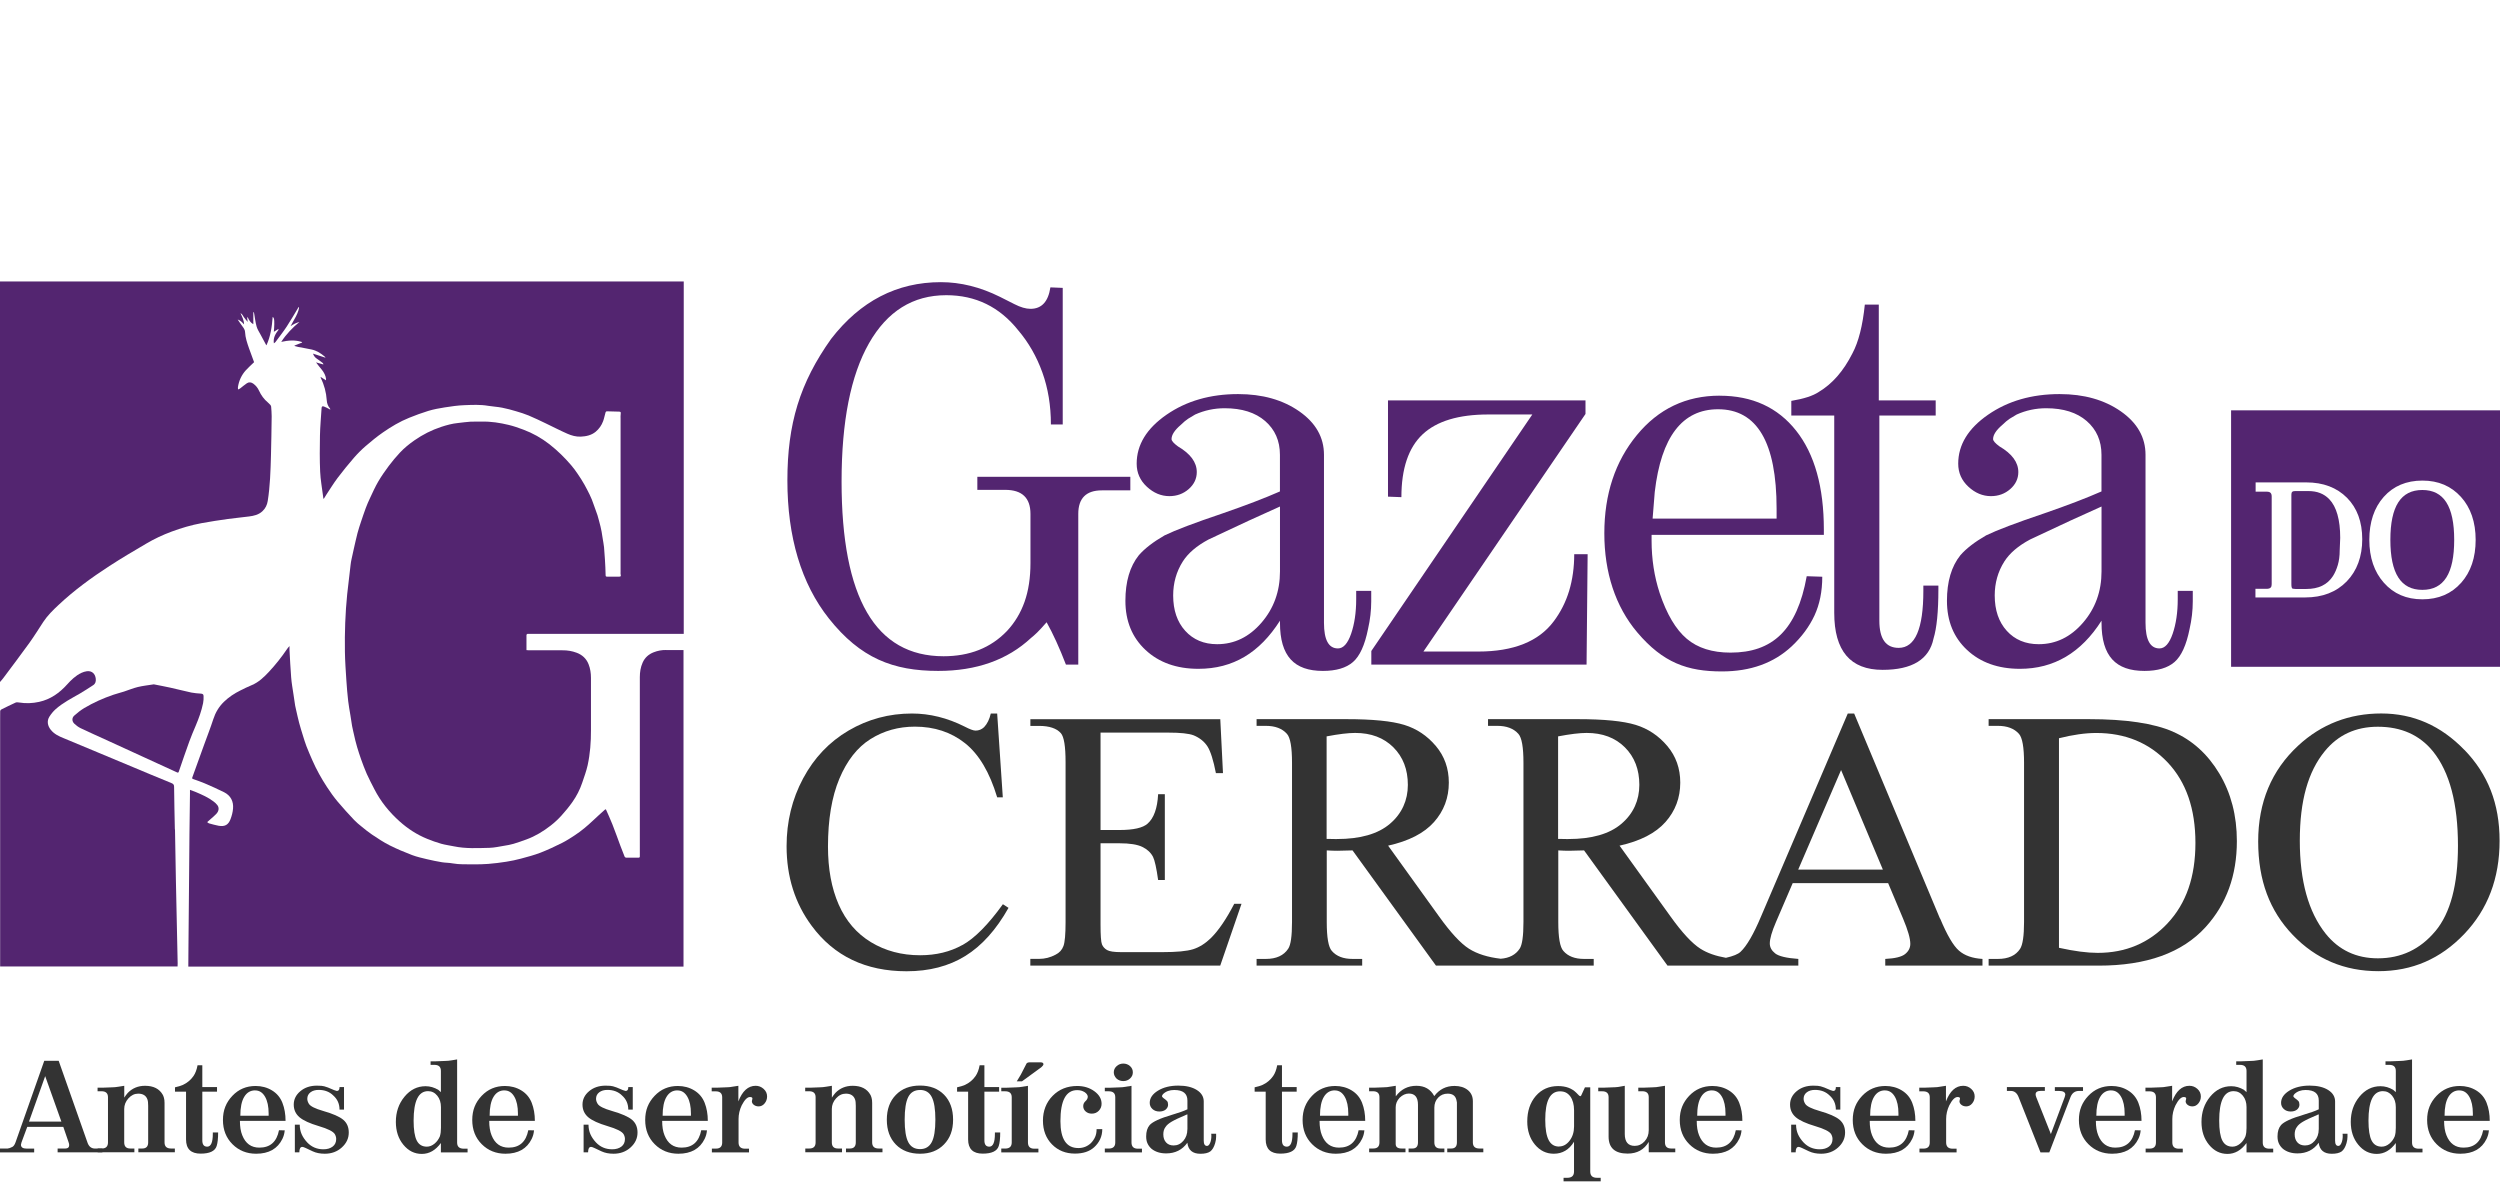 <svg width="600" height="284" viewBox="0 0 600 284" fill="none" xmlns="http://www.w3.org/2000/svg">
<path d="M0 67.552C0 71.043 0 74.534 0 78.037C0 105.056 0 132.075 0 159.094C0 160.601 0 162.095 0 163.681C0.285 163.339 0.559 163.065 0.787 162.746C2.886 159.927 5.019 157.12 7.072 154.268C8.247 152.636 9.297 150.913 10.403 149.236C11.418 147.707 12.719 146.429 14.053 145.186C17.806 141.66 21.958 138.636 26.27 135.841C29.144 133.969 32.11 132.224 35.065 130.489C37.015 129.337 39.068 128.367 41.201 127.58C43.528 126.713 45.912 126.017 48.365 125.56C50.464 125.172 52.574 124.853 54.684 124.556C56.372 124.317 58.084 124.18 59.772 123.951C60.924 123.803 62.053 123.552 62.966 122.708C63.696 122.035 64.106 121.19 64.254 120.243C64.825 116.66 64.927 113.043 65.03 109.438C65.121 106.266 65.156 103.082 65.201 99.91C65.201 99.135 65.133 98.359 65.076 97.583C65.064 97.434 64.962 97.275 64.871 97.161C64.699 96.967 64.517 96.784 64.312 96.613C63.365 95.826 62.669 94.867 62.156 93.749C61.848 93.076 61.403 92.528 60.798 92.083C60.296 91.718 59.772 91.65 59.27 91.969C58.699 92.334 58.197 92.802 57.65 93.213C57.502 93.327 57.308 93.395 57.137 93.475C57.125 93.293 57.08 93.099 57.102 92.927C57.331 91.376 57.969 89.995 59.03 88.831C59.623 88.181 60.296 87.588 60.981 86.926C60.593 85.865 60.171 84.746 59.772 83.617C59.327 82.339 58.882 81.061 58.813 79.692C58.779 78.95 58.243 78.471 57.878 77.9C57.616 77.49 57.296 77.113 57.045 76.68C57.696 76.885 58.129 77.364 58.574 77.866C58.562 76.874 58.129 76.041 57.718 75.173C58.175 75.356 58.3 75.847 58.574 76.177C58.87 76.531 59.099 76.919 59.452 77.261C59.407 76.919 59.361 76.566 59.315 76.223C59.361 76.2 59.407 76.166 59.452 76.143C59.76 76.839 60.137 77.467 60.798 77.809V74.911C60.798 74.911 60.867 74.888 60.889 74.888C60.924 75.014 60.981 75.128 61.004 75.265C61.186 76.303 61.3 77.353 61.585 78.368C61.779 79.064 62.213 79.692 62.555 80.342C62.954 81.107 63.376 81.86 63.776 82.613C63.821 82.693 63.844 82.784 63.947 82.875C64.939 80.719 65.27 78.403 65.441 76.052C65.772 76.28 65.84 76.531 65.829 77.809C65.829 78.414 65.76 79.019 65.726 79.635C66.057 79.429 66.399 79.213 66.741 78.996C66.787 79.03 66.832 79.064 66.889 79.099C66.148 80.046 65.521 81.038 65.726 82.396C65.886 82.27 66.034 82.202 66.114 82.088C67.026 80.856 67.973 79.646 68.817 78.368C69.81 76.862 70.699 75.287 71.635 73.747C71.658 73.713 71.692 73.701 71.726 73.667C71.863 73.895 71.555 74.934 71.007 75.984C70.62 76.725 70.186 77.455 69.73 78.288C70.426 77.809 71.11 77.467 71.863 77.273C70.198 78.653 68.715 80.171 67.494 82.054C69.216 81.666 70.871 81.552 72.49 82.088C72.49 82.134 72.49 82.168 72.49 82.213C71.886 82.453 71.293 82.693 70.688 82.932C70.688 82.966 70.688 83.001 70.688 83.035C70.973 83.115 71.258 83.206 71.555 83.263C72.627 83.469 73.711 83.651 74.772 83.879C76.015 84.142 77.042 84.803 77.977 85.625C78.011 85.659 78.034 85.705 78.125 85.853C77.064 85.511 76.118 85.203 75.114 84.872C75.319 85.397 75.593 85.808 76.072 86.104C76.551 86.412 76.996 86.778 77.452 87.12C77.543 87.188 77.589 87.302 77.612 87.474C77.053 87.314 76.494 87.154 75.844 86.971C76.745 88.295 78.045 89.276 78.251 90.931C78.251 91.011 78.251 91.091 78.228 91.273C77.783 90.988 77.384 90.737 76.962 90.463C76.962 90.566 76.939 90.623 76.962 90.657C77.817 92.368 78.296 94.171 78.422 96.088C78.467 96.796 78.696 97.457 79.175 98.005C79.232 98.073 79.266 98.153 79.254 98.313C79.163 98.256 79.072 98.199 78.981 98.153C78.57 97.948 78.171 97.708 77.737 97.56C77.35 97.423 77.201 97.56 77.178 97.959C77.042 100.15 76.836 102.329 76.791 104.52C76.734 107.407 76.711 110.305 76.836 113.192C76.916 115.154 77.293 117.105 77.532 119.057C77.555 119.25 77.566 119.433 77.6 119.627C77.6 119.65 77.646 119.661 77.715 119.707C77.931 119.365 78.125 119.022 78.342 118.691C79.22 117.368 80.053 115.999 81.011 114.721C82.254 113.078 83.555 111.469 84.901 109.917C85.791 108.89 86.749 107.932 87.775 107.042C89.11 105.889 90.479 104.771 91.927 103.767C93.901 102.398 95.966 101.166 98.213 100.264C99.718 99.659 101.235 99.089 102.775 98.621C104.064 98.233 105.387 97.982 106.722 97.777C108.296 97.526 109.893 97.297 111.479 97.24C113.372 97.172 115.277 97.069 117.182 97.4C118.289 97.583 119.406 97.628 120.502 97.845C121.642 98.062 122.783 98.382 123.901 98.712C124.905 99.009 125.908 99.317 126.867 99.716C128.258 100.298 129.627 100.96 130.984 101.611C132.707 102.432 134.406 103.322 136.152 104.087C137.155 104.532 138.239 104.84 139.368 104.794C140.657 104.737 141.924 104.474 142.962 103.619C143.783 102.934 144.387 102.067 144.752 101.074C145.003 100.39 145.129 99.659 145.334 98.963C145.368 98.861 145.505 98.712 145.596 98.712C146.577 98.724 147.57 98.769 148.551 98.792C148.893 98.792 149.041 98.872 148.973 99.272C148.904 99.682 148.939 100.116 148.939 100.538C148.939 112.792 148.939 125.035 148.939 137.29C148.939 137.495 148.904 137.712 148.962 137.906C149.098 138.362 148.87 138.408 148.505 138.397C147.57 138.385 146.646 138.397 145.711 138.397C145.414 138.397 145.346 138.317 145.346 137.997C145.334 136.765 145.254 135.533 145.186 134.312C145.129 133.319 145.06 132.315 144.969 131.334C144.901 130.638 144.752 129.953 144.65 129.269C144.558 128.721 144.49 128.162 144.387 127.614C144.308 127.203 144.228 126.781 144.125 126.37C143.885 125.469 143.669 124.556 143.395 123.655C143.133 122.81 142.768 121.989 142.494 121.133C141.958 119.444 141.125 117.893 140.281 116.341C139.79 115.44 139.22 114.584 138.65 113.739C138.148 113.009 137.635 112.279 137.053 111.617C136.277 110.727 135.479 109.849 134.623 109.027C133.745 108.183 132.821 107.361 131.851 106.608C129.946 105.125 127.848 103.95 125.589 103.105C124.437 102.672 123.262 102.261 122.064 101.976C119.965 101.474 117.844 101.131 115.665 101.188C114.764 101.211 113.851 101.154 112.95 101.2C111.946 101.257 110.943 101.417 109.939 101.519C108.547 101.656 107.213 102.021 105.889 102.455C103.597 103.208 101.464 104.292 99.479 105.673C98.201 106.563 97.004 107.532 95.954 108.662C95.019 109.666 94.129 110.727 93.308 111.823C92.406 113.032 91.54 114.276 90.775 115.576C90.022 116.866 89.418 118.235 88.779 119.593C88.414 120.357 88.083 121.133 87.787 121.92C87.388 122.982 87.034 124.066 86.669 125.138C86.361 126.074 86.041 127.021 85.791 127.979C85.46 129.257 85.186 130.546 84.889 131.836C84.707 132.634 84.536 133.422 84.365 134.22C84.273 134.643 84.194 135.076 84.148 135.51C83.863 137.872 83.578 140.222 83.327 142.595C82.859 147.194 82.711 151.803 82.779 156.424C82.813 158.741 82.984 161.046 83.133 163.362C83.236 165.005 83.384 166.636 83.566 168.268C83.692 169.386 83.909 170.504 84.091 171.623C84.228 172.501 84.353 173.38 84.502 174.247C84.57 174.681 84.684 175.103 84.775 175.525C84.935 176.255 85.095 176.974 85.277 177.704C85.414 178.252 85.551 178.8 85.722 179.347C86.019 180.294 86.304 181.253 86.646 182.188C87.08 183.375 87.502 184.562 88.015 185.714C88.585 186.981 89.236 188.213 89.874 189.457C91.391 192.412 93.456 194.945 95.92 197.147C97.87 198.893 100.061 200.319 102.502 201.312C103.608 201.768 104.737 202.167 105.889 202.498C106.893 202.784 107.943 202.909 108.969 203.126C111.787 203.708 114.638 203.548 117.479 203.48C118.665 203.445 119.851 203.171 121.038 202.977C121.779 202.852 122.521 202.738 123.228 202.521C124.277 202.213 125.315 201.837 126.353 201.46C128.475 200.684 130.391 199.52 132.159 198.14C133.072 197.432 133.939 196.633 134.714 195.778C135.673 194.728 136.585 193.61 137.406 192.446C138.387 191.043 139.174 189.514 139.722 187.882C140.19 186.49 140.714 185.098 141.034 183.66C141.638 180.888 141.844 178.069 141.832 175.228C141.821 171.052 141.832 166.865 141.832 162.689C141.832 161.559 141.673 160.452 141.251 159.402C140.726 158.068 139.733 157.155 138.387 156.653C137.292 156.242 136.163 156.059 134.988 156.071C132.308 156.094 129.616 156.071 126.935 156.071C126.752 156.071 126.559 156.048 126.353 156.025C126.353 154.781 126.353 153.572 126.353 152.374C126.353 152.294 126.49 152.169 126.581 152.134C126.718 152.1 126.878 152.134 127.026 152.134C139.323 152.134 151.631 152.134 163.927 152.134C163.984 152.134 164.041 152.134 164.098 152.134V67.552H0Z" fill="#532570"/>
<path d="M159.868 156.003C158.83 155.98 157.837 156.174 156.879 156.55C155.681 157.018 154.769 157.817 154.233 159.026C153.731 160.145 153.56 161.331 153.56 162.529C153.56 176.86 153.56 191.191 153.56 205.522C153.56 205.762 153.457 205.842 153.252 205.842C152.248 205.842 151.256 205.842 150.252 205.842C150.138 205.842 149.955 205.705 149.91 205.602C149.556 204.735 149.225 203.868 148.894 202.989C148.256 201.278 147.651 199.555 146.978 197.855C146.499 196.634 145.94 195.436 145.404 194.215C145.267 194.284 145.199 194.306 145.153 194.341C144.206 195.196 143.259 196.041 142.335 196.919C140.955 198.22 139.507 199.452 137.91 200.491C136.929 201.13 135.936 201.78 134.887 202.305C133.199 203.149 131.476 203.959 129.719 204.644C128.202 205.226 126.605 205.648 125.031 206.07C123.879 206.378 122.704 206.629 121.529 206.812C120.092 207.04 118.632 207.223 117.183 207.337C115.974 207.439 114.754 207.451 113.533 207.439C111.891 207.417 110.248 207.508 108.617 207.211C107.773 207.051 106.906 207.074 106.062 206.937C104.853 206.732 103.655 206.492 102.469 206.207C101.271 205.922 100.05 205.648 98.898 205.214C97.073 204.518 95.248 203.754 93.503 202.875C92.031 202.134 90.651 201.209 89.282 200.297C88.404 199.715 87.606 199.042 86.784 198.38C86.157 197.878 85.529 197.364 84.982 196.782C83.636 195.345 82.29 193.896 81.024 192.378C80.1 191.271 79.256 190.085 78.469 188.875C77.134 186.833 75.948 184.71 74.967 182.474C74.476 181.356 73.997 180.238 73.552 179.108C73.233 178.275 72.971 177.419 72.708 176.564C72.389 175.537 72.07 174.521 71.796 173.483C71.522 172.456 71.305 171.418 71.066 170.391C70.986 170.049 70.895 169.706 70.838 169.353C70.689 168.44 70.564 167.527 70.427 166.603C70.233 165.268 69.982 163.933 69.879 162.586C69.697 160.373 69.606 158.159 69.48 155.946C69.469 155.649 69.48 155.352 69.48 155.056C69.195 155.33 69.001 155.615 68.807 155.889C67.529 157.771 66.115 159.551 64.564 161.217C63.355 162.507 62.089 163.739 60.412 164.435C59.465 164.823 58.552 165.279 57.64 165.736C56.214 166.443 54.891 167.322 53.739 168.44C52.53 169.615 51.708 171.007 51.184 172.627C50.522 174.681 49.724 176.689 48.993 178.72C48.047 181.333 47.111 183.935 46.165 186.548C46.073 186.787 46.096 186.878 46.347 186.97C47.271 187.301 48.206 187.609 49.108 187.997C50.682 188.681 52.267 189.366 53.796 190.142C55.37 190.94 56.077 192.332 55.929 194.067C55.86 194.922 55.632 195.801 55.324 196.6C54.8 197.98 53.955 198.437 52.484 198.186C51.697 198.049 50.921 197.809 50.146 197.604C50.02 197.57 49.906 197.444 49.724 197.307C50.043 197.022 50.317 196.782 50.59 196.543C51.058 196.121 51.56 195.733 51.971 195.265C52.552 194.603 52.621 193.839 52.165 193.234C51.914 192.903 51.594 192.606 51.252 192.355C49.974 191.374 48.503 190.735 47.032 190.107C46.564 189.913 46.085 189.742 45.594 189.56C45.594 189.913 45.594 190.199 45.594 190.484C45.549 193.702 45.503 196.919 45.469 200.137C45.435 203.297 45.423 206.469 45.389 209.63C45.332 215.552 45.286 221.462 45.229 227.384C45.218 228.913 45.206 230.453 45.195 231.982H164.043V156.014C162.651 156.014 161.248 156.026 159.856 156.014L159.868 156.003Z" fill="#532570"/>
<path d="M41.965 199.075C41.897 195.664 41.817 192.252 41.783 188.84C41.783 188.316 41.589 188.122 41.144 187.939C39.422 187.254 37.711 186.536 36 185.817C34.688 185.269 33.376 184.721 32.076 184.174C29.281 183.01 26.486 181.835 23.692 180.671C20.886 179.496 18.08 178.309 15.262 177.157C14.099 176.689 12.992 176.164 12.182 175.148C11.418 174.19 11.213 173.038 11.84 172.022C12.251 171.372 12.753 170.744 13.323 170.231C15.08 168.656 17.178 167.606 19.209 166.431C20.281 165.804 21.319 165.119 22.357 164.446C22.905 164.092 23.053 163.556 22.985 162.905C22.859 161.696 22.061 160.954 20.863 161.091C20.395 161.148 19.927 161.308 19.506 161.502C18.148 162.152 17.076 163.191 16.095 164.286C14.258 166.328 12.114 167.846 9.388 168.451C7.791 168.804 6.194 168.861 4.574 168.599C4.3 168.553 3.969 168.519 3.741 168.622C2.566 169.147 1.426 169.729 0.274 170.299C0.16 170.356 0.057 170.539 0.045 170.664C0.023 171.235 0.034 171.817 0.034 172.387C0.034 188.818 0.034 205.248 0.034 221.679C0.034 225.102 0.034 228.525 0.034 231.959H42.616C42.616 231.697 42.65 231.446 42.639 231.183C42.502 224.554 42.353 217.925 42.216 211.295C42.137 207.211 42.08 203.126 42 199.052L41.965 199.075Z" fill="#532570"/>
<path d="M46.986 174.122C47.727 172.376 48.366 170.607 48.742 168.759C48.856 168.2 48.879 167.618 48.856 167.047C48.845 166.603 48.617 166.5 48.172 166.466C47.419 166.409 46.666 166.363 45.936 166.215C44.248 165.849 42.571 165.416 40.883 165.039C39.548 164.743 38.214 164.503 36.913 164.241C35.59 164.457 34.324 164.583 33.092 164.88C31.963 165.153 30.868 165.61 29.761 165.975C28.917 166.249 28.062 166.454 27.218 166.739C24.765 167.572 22.404 168.633 20.18 169.957C19.336 170.471 18.537 171.098 17.807 171.76C17.225 172.296 17.248 173.118 17.83 173.677C18.275 174.099 18.799 174.498 19.347 174.761C21.389 175.742 23.465 176.655 25.529 177.602C28.529 178.971 31.541 180.352 34.541 181.732C37.176 182.942 39.811 184.14 42.434 185.349C42.663 185.452 42.799 185.52 42.913 185.189C43.735 182.771 44.568 180.352 45.434 177.956C45.902 176.666 46.438 175.411 46.974 174.156L46.986 174.122Z" fill="#532570"/>
<path d="M234.562 114.425V117.565H241.255C245.289 117.565 247.312 119.486 247.312 123.341V135.141C247.312 138.661 246.842 141.756 245.893 144.438C244.943 147.12 243.524 149.466 241.646 151.466C237.78 155.489 232.718 157.5 226.45 157.5C210.136 157.5 201.979 143.522 201.979 115.553C201.979 101.15 204.169 90.099 208.549 82.4C212.93 74.701 219.109 70.847 227.098 70.847C234.138 70.847 239.892 73.651 244.362 79.26C246.853 82.188 248.787 85.562 250.161 89.373C251.535 93.183 252.217 97.351 252.217 101.865H255.055V69.092L252.094 68.969C251.58 72.4 249.993 74.12 247.323 74.12C246.205 74.12 244.92 73.74 243.457 72.992L239.982 71.238C235.255 68.891 230.528 67.718 225.813 67.718C215.254 67.718 206.471 72.266 199.465 81.339C191.946 91.909 188.973 101.742 188.973 115.307C188.973 128.873 192.302 140.091 198.951 148.46C206.494 157.955 214.349 161.02 225.165 161.02C234.35 161.02 241.781 158.383 247.446 153.109C247.87 152.774 248.373 152.338 248.932 151.79C249.491 151.243 250.239 150.427 251.189 149.343C252.731 152.103 254.284 155.5 255.826 159.511H258.787V123.341C258.787 119.576 260.676 117.687 264.452 117.687H271.28V114.425H234.562Z" fill="#532570"/>
<path d="M325.486 143.812C325.486 146.997 325.073 149.757 324.268 152.103C323.452 154.45 322.402 155.623 321.106 155.623C318.871 155.623 317.754 153.578 317.754 149.466V109.151C317.754 104.96 315.776 101.485 311.832 98.725C307.876 95.966 302.982 94.58 297.149 94.58C290.456 94.58 284.724 96.234 279.952 99.541C275.181 102.849 272.801 106.759 272.801 111.285C272.801 113.464 273.617 115.307 275.248 116.816C276.88 118.324 278.679 119.073 280.656 119.073C282.455 119.073 284.008 118.503 285.293 117.375C286.578 116.246 287.227 114.883 287.227 113.296C287.227 110.95 285.718 108.905 282.712 107.139C281.684 106.391 281.17 105.798 281.17 105.385C281.17 104.379 281.897 103.251 283.36 101.999C284.042 101.329 284.645 100.826 285.159 100.491C285.673 100.156 286.232 99.82 286.835 99.485C289.07 98.48 291.428 97.977 293.92 97.977C298.043 97.977 301.283 99.005 303.641 101.05C305.999 103.106 307.183 105.798 307.183 109.151V117.945C303.574 119.531 298.981 121.297 293.406 123.219C286.701 125.476 282.075 127.241 279.494 128.493C276.745 130.079 274.689 131.677 273.315 133.264C271.17 135.946 270.097 139.588 270.097 144.192C270.097 149.053 271.706 152.986 274.924 155.992C278.142 158.997 282.377 160.517 287.618 160.517C295.941 160.517 302.3 156.662 307.194 148.963V149.466C307.194 157.5 310.625 161.02 317.497 161.02C320.67 161.02 323.084 160.305 324.715 158.886C326.346 157.467 327.553 154.83 328.324 150.975C328.838 148.717 329.095 146.494 329.095 144.315V141.801H325.486V143.812ZM307.194 137.152C307.194 141.924 305.708 146.025 302.747 149.455C299.786 152.885 296.244 154.606 292.121 154.606C288.947 154.606 286.389 153.533 284.455 151.399C282.522 149.265 281.561 146.438 281.561 142.918C281.561 139.901 282.332 137.186 283.874 134.75C285.159 132.739 287.227 130.984 290.054 129.476L299.719 124.951L307.194 121.565V137.152Z" fill="#532570"/>
<path d="M522.657 141.801V143.812C522.657 146.997 522.244 149.757 521.439 152.103C520.624 154.45 519.573 155.623 518.277 155.623C516.042 155.623 514.925 153.578 514.925 149.466V109.151C514.925 104.96 512.947 101.485 509.003 98.725C505.047 95.966 500.153 94.58 494.32 94.58C487.627 94.58 481.895 96.234 477.124 99.541C472.353 102.849 469.972 106.759 469.972 111.285C469.972 113.464 470.788 115.307 472.42 116.816C474.051 118.324 475.85 119.073 477.828 119.073C479.627 119.073 481.18 118.503 482.465 117.375C483.75 116.246 484.398 114.883 484.398 113.296C484.398 110.95 482.889 108.905 479.884 107.139C478.856 106.391 478.342 105.798 478.342 105.385C478.342 104.379 479.068 103.251 480.532 101.999C481.213 101.329 481.817 100.826 482.331 100.491C482.845 100.156 483.404 99.82 484.007 99.485C486.242 98.48 488.599 97.977 491.091 97.977C495.214 97.977 498.455 99.005 500.812 101.05C503.17 103.106 504.355 105.798 504.355 109.151V117.945C500.745 119.531 496.153 121.297 490.577 123.219C483.873 125.476 479.247 127.241 476.666 128.493C473.917 130.079 471.861 131.677 470.486 133.264C468.341 135.946 467.268 139.588 467.268 144.192C467.268 149.053 468.877 152.986 472.096 155.992C475.314 158.997 479.548 160.517 484.789 160.517C492.946 160.517 499.472 156.662 504.366 148.963V149.466C504.366 157.498 507.796 161.02 514.668 161.02C517.841 161.02 520.255 160.305 521.886 158.886C523.518 157.467 524.725 154.83 525.496 150.975C526.01 148.717 526.267 146.494 526.267 144.315V141.801H522.657ZM504.366 137.152C504.366 141.924 502.88 146.025 499.919 149.455C496.957 152.885 493.415 154.606 489.292 154.606C486.119 154.606 483.56 153.533 481.627 151.399C479.694 149.265 478.733 146.438 478.733 142.918C478.733 139.901 479.504 137.186 481.046 134.75C482.331 132.739 484.398 130.984 487.225 129.476L496.89 124.951L504.366 121.565V137.152Z" fill="#532570"/>
<path d="M376.596 141.8C375.78 144.482 374.551 146.907 372.92 149.086C369.31 153.946 363.254 156.371 354.762 156.371H341.621L380.518 99.351V96.088H333.118V119.196L336.336 119.318C336.336 112.458 338.035 107.429 341.42 104.245C344.817 101.06 350.069 99.474 357.198 99.474H367.757L329.118 156.237V159.5H380.775L381.032 133.007H377.814C377.814 136.191 377.4 139.119 376.596 141.8Z" fill="#532570"/>
<path d="M412.729 94.96C404.661 94.96 398.024 98.122 392.828 104.446C387.632 110.771 385.04 118.615 385.04 127.99C385.04 137.365 387.677 145.555 392.962 151.79C399.139 159.077 405.008 161.143 413.254 161.143C420.126 161.143 425.702 159.131 430.004 155.12C432.406 152.863 434.227 150.393 435.479 147.712C436.719 145.03 437.345 141.935 437.345 138.415L433.613 138.292C431.277 151.263 425.366 156.628 415.321 156.628C410.941 156.628 407.443 155.522 404.818 153.299C402.203 151.086 400.024 147.421 398.314 142.315C397.029 138.381 396.381 134.191 396.381 129.755V128.37H437.725V127.118C437.725 116.905 435.512 108.994 431.087 103.385C426.663 97.775 420.539 94.971 412.729 94.971V94.96ZM426.383 124.47H396.627L397.141 118.067C398.683 104.837 403.756 98.222 412.338 98.222C421.701 98.222 426.383 106.178 426.383 122.079V124.47Z" fill="#532570"/>
<path d="M461.604 141.801C461.604 150.93 459.626 155.489 455.681 155.489C452.586 155.489 451.044 153.31 451.044 148.964V99.731H464.565V96.089H450.91V73.104H447.558C447.044 78.132 446.061 82.021 444.597 84.781C442.451 89.049 439.747 92.144 436.485 94.077C435.11 95.005 432.92 95.709 429.914 96.212V99.731H440.217V147.075C440.217 156.204 444.083 160.763 451.815 160.763C458.944 160.763 463.023 158.249 464.051 153.232C464.822 150.718 465.213 146.785 465.213 141.432V140.55H461.604V141.801Z" fill="#532570"/>
<path d="M230.996 226.79C228.058 228.432 224.672 229.259 220.828 229.259C216.403 229.259 212.47 228.209 209.028 226.119C205.587 224.03 203.006 221.013 201.285 217.091C199.564 213.169 198.715 208.532 198.715 203.179C198.715 196.698 199.62 191.268 201.441 186.91C203.263 182.552 205.754 179.368 208.917 177.379C212.09 175.39 215.632 174.395 219.565 174.395C224.247 174.395 228.259 175.714 231.6 178.362C234.941 181.01 237.511 185.346 239.321 191.357H240.673L239.321 171.244H237.79C237.466 172.641 236.93 173.736 236.181 174.518C235.6 175.066 234.918 175.345 234.136 175.345C233.611 175.345 232.739 175.021 231.521 174.384C227.365 172.295 223.141 171.244 218.873 171.244C213.375 171.244 208.313 172.608 203.676 175.323C199.039 178.038 195.396 181.871 192.748 186.821C190.1 191.76 188.781 197.19 188.781 203.09C188.781 210.42 190.793 216.789 194.804 222.197C200.179 229.472 207.777 233.103 217.576 233.103C223.018 233.103 227.711 231.885 231.667 229.438C235.622 226.991 239.086 223.147 242.047 217.884L240.695 217.013C237.175 221.896 233.946 225.158 231.007 226.801L230.996 226.79Z" fill="#333333"/>
<path d="M290.689 225.07C289.292 226.433 287.84 227.349 286.331 227.819C284.823 228.288 282.387 228.511 279.046 228.511H269.012C267.38 228.511 266.274 228.344 265.693 228.009C265.112 227.673 264.71 227.226 264.475 226.656C264.24 226.087 264.129 224.5 264.129 221.885V202.387H268.665C271.135 202.387 272.967 202.677 274.163 203.258C275.358 203.839 276.208 204.644 276.733 205.661C277.135 206.476 277.549 208.32 277.951 211.203H279.56V190.609H277.951C277.772 193.984 276.934 196.342 275.425 197.671C274.297 198.688 272.04 199.202 268.665 199.202H264.129V175.826H280.353C283.292 175.826 285.337 176.039 286.499 176.486C287.951 177.1 289.046 177.983 289.795 179.145C290.533 180.307 291.214 182.441 291.818 185.559H293.516L292.868 172.608H247.29V174.217H249.379C251.826 174.217 253.569 174.798 254.608 175.96C255.368 176.832 255.737 179.145 255.737 182.899V221.327C255.737 224.209 255.569 226.109 255.234 227.036C254.899 227.964 254.262 228.668 253.335 229.126C252.083 229.796 250.765 230.132 249.368 230.132H247.278V231.741H292.857L297.963 216.913H296.22C294.332 220.544 292.488 223.271 290.678 225.07H290.689Z" fill="#333333"/>
<path d="M465.591 220.443L444.998 171.244H443.467L422.661 219.929C420.862 224.209 419.22 227.036 417.734 228.432C417.141 229.002 415.968 229.483 414.225 229.874C411.789 229.449 409.733 228.734 408.102 227.695C406.09 226.41 403.699 223.829 400.906 219.929L388.693 202.956C393.665 201.85 397.341 199.961 399.71 197.291C402.079 194.62 403.263 191.458 403.263 187.826C403.263 184.43 402.224 181.491 400.146 179.033C398.068 176.574 395.542 174.887 392.559 173.971C389.575 173.054 384.949 172.596 378.67 172.596H357.126V174.205H359.35C361.585 174.205 363.272 174.842 364.412 176.127C365.228 177.032 365.63 179.345 365.63 183.066V221.281C365.63 224.656 365.328 226.79 364.714 227.695C363.764 229.136 362.244 229.941 360.177 230.097C357.059 229.74 354.512 228.935 352.556 227.695C350.545 226.41 348.154 223.829 345.36 219.929L333.147 202.956C338.12 201.85 341.796 199.961 344.165 197.291C346.534 194.62 347.718 191.458 347.718 187.826C347.718 184.43 346.679 181.491 344.6 179.033C342.522 176.574 339.997 174.887 337.013 173.971C334.03 173.054 329.404 172.596 323.124 172.596H301.581V174.205H303.805C306.039 174.205 307.727 174.842 308.866 176.127C309.682 177.032 310.084 179.345 310.084 183.066V221.281C310.084 224.656 309.783 226.79 309.168 227.695C308.095 229.326 306.307 230.142 303.805 230.142H301.581V231.751H326.923V230.142H324.61C322.398 230.142 320.744 229.505 319.638 228.22C318.822 227.315 318.42 225.002 318.42 221.281V204.096C318.889 204.129 319.336 204.151 319.772 204.163C320.208 204.174 320.61 204.185 320.99 204.185C321.917 204.185 323.124 204.151 324.61 204.096L344.634 231.751H382.491V230.142H380.178C377.966 230.142 376.312 229.505 375.206 228.22C374.39 227.315 373.988 225.002 373.988 221.281V204.096C374.457 204.129 374.904 204.151 375.34 204.163C375.776 204.174 376.178 204.185 376.558 204.185C377.485 204.185 378.692 204.151 380.178 204.096L400.202 231.751H431.6V230.142C428.751 229.941 426.896 229.494 426.036 228.812C425.176 228.131 424.751 227.337 424.751 226.432C424.751 225.304 425.243 223.583 426.237 221.281L430.248 211.951H453.155L456.731 220.454C457.893 223.214 458.474 225.237 458.474 226.522C458.474 227.483 458.06 228.298 457.233 228.969C456.407 229.639 454.809 230.03 452.462 230.142V231.751H475.793V230.142C473.38 229.997 471.503 229.337 470.15 228.153C468.798 226.98 467.29 224.41 465.636 220.454L465.591 220.443ZM320.834 201.38C320.577 201.38 320.241 201.38 319.828 201.358C319.426 201.347 318.945 201.336 318.387 201.336V176.731C321.269 176.183 323.549 175.904 325.236 175.904C329.046 175.904 332.108 177.055 334.421 179.368C336.734 181.681 337.885 184.687 337.885 188.374C337.885 192.061 336.455 195.268 333.594 197.704C330.734 200.151 326.476 201.369 320.834 201.369V201.38ZM376.39 201.38C376.133 201.38 375.798 201.38 375.385 201.358C374.982 201.347 374.502 201.336 373.943 201.336V176.731C376.826 176.183 379.105 175.904 380.793 175.904C384.603 175.904 387.665 177.055 389.978 179.368C392.291 181.681 393.442 184.687 393.442 188.374C393.442 192.061 392.011 195.268 389.151 197.704C386.29 200.151 382.033 201.369 376.39 201.369V201.38ZM431.567 208.71L441.858 184.809L451.892 208.71H431.567Z" fill="#333333"/>
<path d="M521.517 175.602C516.914 173.591 510.187 172.596 501.349 172.596H477.269V174.205H479.492C481.727 174.205 483.414 174.842 484.554 176.127C485.37 177.055 485.772 179.368 485.772 183.066V221.281C485.772 224.622 485.448 226.779 484.811 227.74C483.761 229.337 481.984 230.142 479.492 230.142H477.269V231.751H503.706C515.193 231.751 523.741 228.667 529.35 222.499C534.356 216.979 536.848 210.096 536.848 201.872C536.848 195.737 535.44 190.329 532.635 185.647C529.831 180.966 526.121 177.625 521.517 175.613V175.602ZM520.232 221.583C515.785 226.32 510.187 228.689 503.438 228.689C500.935 228.689 497.84 228.287 494.153 227.471V177.178C497.494 176.34 500.477 175.915 503.092 175.915C510.075 175.915 515.785 178.273 520.232 182.977C524.68 187.692 526.903 194.128 526.903 202.297C526.903 210.465 524.68 216.834 520.232 221.572V221.583Z" fill="#333333"/>
<path d="M591.453 179.983C585.821 174.15 579.173 171.233 571.497 171.233C563.82 171.233 557.116 173.803 551.562 178.955C545.16 184.888 541.964 192.553 541.964 201.939C541.964 211.325 544.735 218.622 550.277 224.399C555.82 230.187 562.658 233.081 570.804 233.081C578.949 233.081 585.721 230.12 591.397 224.187C597.062 218.253 599.901 210.8 599.901 201.805C599.901 192.81 597.085 185.804 591.464 179.971L591.453 179.983ZM584.469 223.494C580.849 227.829 576.257 229.997 570.703 229.997C565.496 229.997 561.306 228.019 558.144 224.064C554.009 218.857 551.953 211.426 551.953 201.772C551.953 192.117 553.942 185.201 557.931 180.307C561.127 176.385 565.373 174.418 570.67 174.418C576.312 174.418 580.726 176.396 583.933 180.351C587.922 185.324 589.911 192.866 589.911 202.99C589.911 212.32 588.101 219.158 584.481 223.494H584.469Z" fill="#333333"/>
<path d="M581.364 117.599C576.202 117.599 573.688 121.51 573.688 129.566C573.688 137.622 576.202 141.567 581.364 141.567C586.527 141.567 589.007 137.645 589.007 129.566C589.007 121.487 586.504 117.599 581.364 117.599Z" fill="#532570"/>
<path d="M535.461 98.48V160.026H600.001V98.48H535.461ZM563.206 139.544C560.736 142.091 557.384 143.388 553.239 143.388H541.305V141.32H543.931C544.992 141.32 545.205 140.874 545.205 140.192V119.174C545.205 118.336 544.858 118.001 543.975 118.001H541.35V115.777H553.529C557.563 115.777 560.837 117.017 563.273 119.464C565.709 121.911 566.938 125.264 566.938 129.409C566.938 133.555 565.686 136.985 563.217 139.533L563.206 139.544ZM590.682 139.857C588.369 142.494 585.23 143.835 581.375 143.835C577.52 143.835 574.48 142.505 572.145 139.879C569.821 137.276 568.636 133.812 568.636 129.566C568.636 125.319 569.798 121.833 572.1 119.252C574.413 116.649 577.531 115.341 581.375 115.341C585.218 115.341 588.269 116.66 590.626 119.252C592.962 121.833 594.157 125.308 594.157 129.566C594.157 133.823 592.995 137.242 590.694 139.857H590.682Z" fill="#532570"/>
<path d="M554.031 117.855H550.847C550.176 117.855 549.93 118.079 549.93 118.727V140.214C549.93 140.817 550.031 141.074 550.087 141.186C550.165 141.264 550.478 141.354 550.914 141.354H553.495C556.456 141.354 558.545 140.348 559.909 138.259C560.378 137.521 560.769 136.627 561.071 135.61C561.372 134.594 561.529 133.409 561.529 132.091V132.068L561.652 129.096C561.652 124.761 560.769 121.621 559.026 119.811C557.752 118.492 556.109 117.855 554.02 117.855H554.031Z" fill="#532570"/>
<path d="M0 275.653H1.798C2.098 275.631 2.497 275.498 2.974 275.254C3.274 275.088 3.529 274.722 3.729 274.157L10.621 254.594H14.084L20.976 274.157C21.298 275.155 21.909 275.653 22.808 275.653H24.572V276.562H13.829V275.653H15.594C16.27 275.653 16.604 275.376 16.604 274.833C16.604 274.634 16.559 274.412 16.47 274.168L15.194 270.455H6.537L5.161 274.168L5.028 274.722C5.028 275.354 5.483 275.665 6.404 275.665H8.202V276.573H0V275.653ZM10.843 258.273L6.959 269.18H14.728L10.843 258.273Z" fill="#333333"/>
<path d="M23.418 261.898V261.045H24.628L26.947 260.956C27.38 260.956 27.902 260.901 28.501 260.801C29.1 260.701 29.544 260.624 29.822 260.59V263.428C29.933 263.262 30.066 263.073 30.21 262.863C30.366 262.652 30.51 262.463 30.665 262.297C31.775 261.156 33.162 260.59 34.816 260.59C36.836 260.59 38.257 261.311 39.067 262.752C39.156 262.896 39.244 263.129 39.344 263.472C39.444 263.805 39.489 264.215 39.489 264.702V274.179C39.489 275.155 40.01 275.643 41.053 275.643H41.964V276.551H33.207V275.643H34.15C35.082 275.643 35.56 275.155 35.56 274.179V265.401C35.56 264.691 35.504 264.193 35.393 263.904C35.071 262.951 34.328 262.475 33.173 262.475C32.286 262.475 31.498 262.851 30.82 263.605C30.143 264.359 29.811 265.212 29.811 266.166V274.179C29.811 275.155 30.299 275.643 31.276 275.643H32.252V276.551H23.44V275.643H24.417C25.416 275.643 25.915 275.155 25.915 274.179V263.328C25.915 262.375 25.393 261.898 24.35 261.898H23.407H23.418Z" fill="#333333"/>
<path d="M41.997 261.998V260.956C42.763 260.79 43.384 260.601 43.895 260.379C44.938 259.892 45.792 259.182 46.436 258.251C46.891 257.586 47.224 256.722 47.413 255.658H48.556V260.9H52.085V261.998H48.556V273.703C48.556 274.7 48.944 275.199 49.733 275.199C50.62 275.199 51.075 274.179 51.075 272.151V271.785H52.352C52.352 273.248 52.23 274.334 51.997 275.044C51.608 276.263 50.321 276.873 48.145 276.873C45.815 276.873 44.649 275.731 44.649 273.459V261.998H41.997Z" fill="#333333"/>
<path d="M57.58 269.003C57.58 270.4 57.769 271.553 58.135 272.45C58.923 274.446 60.288 275.432 62.253 275.432C64.839 275.432 66.415 274.046 66.959 271.253L68.335 271.287C68.29 271.719 68.224 272.085 68.135 272.395C68.046 272.705 67.924 273.016 67.78 273.326C66.626 275.698 64.528 276.895 61.476 276.895C59.212 276.895 57.314 276.13 55.794 274.612C54.273 273.093 53.507 271.154 53.507 268.793C53.507 266.432 54.262 264.592 55.76 263.007C57.258 261.422 59.123 260.635 61.343 260.635C62.797 260.635 64.117 260.989 65.283 261.699C66.448 262.408 67.281 263.406 67.78 264.68C68.279 265.955 68.535 267.407 68.535 269.003H57.58ZM61.232 261.688C60.122 261.688 59.245 262.198 58.624 263.228C57.991 264.259 57.68 265.778 57.68 267.784H64.473V267.241C64.473 265.556 64.184 264.204 63.607 263.206C63.03 262.209 62.242 261.699 61.243 261.699L61.232 261.688Z" fill="#333333"/>
<path d="M81.485 260.9H82.562V266.298H81.485C81.485 264.935 80.986 263.804 79.987 262.918C79.077 262.02 77.911 261.576 76.491 261.576C75.681 261.576 75.026 261.765 74.515 262.153C74.005 262.541 73.749 263.062 73.749 263.705C73.749 264.115 73.883 264.514 74.138 264.924C74.504 265.511 75.647 266.077 77.567 266.631C79.898 267.296 81.507 268.005 82.384 268.748C83.261 269.491 83.705 270.51 83.705 271.807C83.705 273.193 83.15 274.379 82.04 275.387C80.93 276.396 79.565 276.895 77.956 276.895C76.846 276.895 75.88 276.706 75.048 276.318L73.383 275.531C72.995 275.343 72.717 275.254 72.562 275.254C72.085 275.254 71.841 275.687 71.841 276.562H70.764V269.923H71.94C71.94 270.754 72.096 271.519 72.395 272.206C72.695 272.893 73.15 273.558 73.738 274.19C74.782 275.288 76.08 275.831 77.623 275.831C78.533 275.831 79.276 275.609 79.843 275.177C80.409 274.744 80.686 274.135 80.686 273.359C80.686 272.971 80.575 272.583 80.364 272.206C79.976 271.552 78.688 270.909 76.513 270.266C74.338 269.624 72.795 268.914 71.874 268.138C70.964 267.351 70.498 266.343 70.498 265.101C70.498 263.86 71.019 262.774 72.085 261.887C73.139 261 74.46 260.557 76.058 260.557C76.912 260.557 77.49 260.612 77.823 260.712C78.211 260.789 78.999 261.1 80.175 261.621L80.83 261.831C81.263 261.831 81.485 261.554 81.485 261.011V260.889V260.9Z" fill="#333333"/>
<path d="M105.815 262.12V257.032C105.815 256.057 105.305 255.569 104.284 255.569H103.34V254.716H104.55L106.803 254.627C107.303 254.627 107.846 254.572 108.435 254.472C109.023 254.372 109.445 254.294 109.711 254.261V274.224C109.711 275.199 110.244 275.687 111.309 275.687H112.219V276.574H105.815V274.324C104.528 276.075 103.008 276.939 101.243 276.939C99.478 276.939 98.024 276.208 96.814 274.745C95.605 273.282 95.005 271.453 95.005 269.258C95.005 266.897 95.694 264.891 97.081 263.206C98.468 261.532 100.144 260.69 102.131 260.69C103.218 260.69 104.251 260.989 105.238 261.599L105.827 262.12H105.815ZM105.593 272.628C105.749 272.118 105.827 271.475 105.827 270.71V265.711C105.827 264.614 105.538 263.705 104.95 262.973C104.362 262.242 103.618 261.876 102.73 261.876C100.422 261.876 99.267 264.237 99.267 268.948C99.267 271.165 99.523 272.761 100.022 273.736C100.521 274.712 101.332 275.199 102.441 275.199C103.096 275.199 103.707 274.955 104.284 274.479C104.861 274.002 105.305 273.393 105.605 272.639L105.593 272.628Z" fill="#333333"/>
<path d="M117.413 269.003C117.413 270.4 117.602 271.553 117.968 272.45C118.756 274.446 120.121 275.432 122.085 275.432C124.671 275.432 126.247 274.046 126.791 271.253L128.167 271.287C128.123 271.719 128.056 272.085 127.968 272.395C127.879 272.705 127.757 273.016 127.613 273.326C126.458 275.698 124.361 276.895 121.309 276.895C119.044 276.895 117.147 276.13 115.626 274.612C114.106 273.093 113.34 271.154 113.34 268.793C113.34 266.432 114.094 264.592 115.593 263.007C117.091 261.422 118.956 260.635 121.175 260.635C122.629 260.635 123.95 260.989 125.115 261.699C126.281 262.408 127.113 263.406 127.613 264.68C128.112 265.955 128.367 267.407 128.367 269.003H117.413ZM121.064 261.688C119.954 261.688 119.078 262.198 118.456 263.228C117.824 264.259 117.513 265.778 117.513 267.784H124.305V267.241C124.305 265.556 124.017 264.204 123.439 263.206C122.862 262.209 122.074 261.699 121.075 261.699L121.064 261.688Z" fill="#333333"/>
<path d="M150.786 260.9H151.863V266.298H150.786C150.786 264.935 150.287 263.804 149.288 262.918C148.378 262.02 147.212 261.576 145.792 261.576C144.982 261.576 144.327 261.765 143.816 262.153C143.306 262.541 143.05 263.062 143.05 263.705C143.05 264.115 143.184 264.514 143.439 264.924C143.805 265.511 144.948 266.077 146.868 266.631C149.199 267.296 150.808 268.005 151.685 268.748C152.562 269.491 153.006 270.51 153.006 271.807C153.006 273.193 152.451 274.379 151.341 275.387C150.231 276.396 148.866 276.895 147.257 276.895C146.147 276.895 145.181 276.706 144.349 276.318L142.684 275.531C142.296 275.343 142.018 275.254 141.863 275.254C141.386 275.254 141.141 275.687 141.141 276.562H140.065V269.923H141.241C141.241 270.754 141.397 271.519 141.696 272.206C141.996 272.893 142.451 273.558 143.039 274.19C144.083 275.288 145.381 275.831 146.924 275.831C147.834 275.831 148.578 275.609 149.144 275.177C149.71 274.744 149.987 274.135 149.987 273.359C149.987 272.971 149.876 272.583 149.665 272.206C149.277 271.552 147.989 270.909 145.814 270.266C143.639 269.624 142.096 268.914 141.175 268.138C140.265 267.351 139.799 266.343 139.799 265.101C139.799 263.86 140.32 262.774 141.386 261.887C142.44 261 143.761 260.557 145.359 260.557C146.214 260.557 146.791 260.612 147.124 260.712C147.512 260.789 148.3 261.1 149.477 261.621L150.131 261.831C150.564 261.831 150.786 261.554 150.786 261.011V260.889V260.9Z" fill="#333333"/>
<path d="M158.92 269.003C158.92 270.4 159.109 271.553 159.475 272.45C160.263 274.446 161.628 275.432 163.592 275.432C166.178 275.432 167.754 274.046 168.298 271.253L169.674 271.287C169.63 271.719 169.563 272.085 169.475 272.395C169.386 272.705 169.264 273.016 169.119 273.326C167.965 275.698 165.868 276.895 162.815 276.895C160.551 276.895 158.653 276.13 157.133 274.612C155.612 273.093 154.847 271.154 154.847 268.793C154.847 266.432 155.601 264.592 157.1 263.007C158.598 261.422 160.463 260.635 162.682 260.635C164.136 260.635 165.457 260.989 166.622 261.699C167.788 262.408 168.62 263.406 169.119 264.68C169.619 265.955 169.874 267.407 169.874 269.003H158.92ZM162.582 261.688C161.473 261.688 160.596 262.198 159.974 263.228C159.342 264.259 159.031 265.778 159.031 267.784H165.823V267.241C165.823 265.556 165.535 264.204 164.957 263.206C164.38 262.209 163.592 261.699 162.593 261.699L162.582 261.688Z" fill="#333333"/>
<path d="M170.805 261.898V261.045H172.015L174.301 260.956C174.601 260.956 174.878 260.945 175.123 260.912C175.367 260.878 176.055 260.779 177.209 260.59V264.337C178.164 261.843 179.551 260.59 181.36 260.59C182.081 260.59 182.714 260.834 183.269 261.333C183.824 261.832 184.101 262.43 184.101 263.151C184.101 263.782 183.902 264.337 183.513 264.813C183.125 265.29 182.636 265.534 182.081 265.534C181.626 265.534 181.238 265.412 180.927 265.168C180.605 264.924 180.45 264.625 180.45 264.281L180.516 263.982L180.583 263.649C180.583 263.406 180.383 263.284 179.995 263.284C179.362 263.284 178.696 263.949 178.008 265.29C177.509 266.343 177.253 267.44 177.253 268.582V274.191C177.253 275.188 177.775 275.687 178.818 275.687H179.762V276.574H170.85V275.665H171.826C172.825 275.665 173.325 275.177 173.325 274.202V263.35C173.325 262.397 172.803 261.92 171.76 261.92H170.816L170.805 261.898Z" fill="#333333"/>
<path d="M193.247 261.898V261.045H194.457L196.777 260.956C197.21 260.956 197.731 260.901 198.331 260.801C198.93 260.701 199.374 260.624 199.651 260.59V263.428C199.762 263.262 199.896 263.073 200.04 262.863C200.195 262.652 200.339 262.463 200.495 262.297C201.605 261.156 202.992 260.59 204.646 260.59C206.666 260.59 208.086 261.311 208.896 262.752C208.985 262.896 209.074 263.129 209.174 263.472C209.274 263.805 209.318 264.215 209.318 264.702V274.179C209.318 275.155 209.84 275.643 210.883 275.643H211.793V276.551H203.036V275.643H203.98C204.912 275.643 205.389 275.155 205.389 274.179V265.401C205.389 264.691 205.334 264.193 205.223 263.904C204.901 262.951 204.157 262.475 203.003 262.475C202.115 262.475 201.327 262.851 200.65 263.605C199.973 264.359 199.64 265.212 199.64 266.166V274.179C199.64 275.155 200.129 275.643 201.105 275.643H202.082V276.551H193.27V275.643H194.246C195.245 275.643 195.745 275.155 195.745 274.179V263.328C195.745 262.375 195.223 261.898 194.18 261.898H193.236H193.247Z" fill="#333333"/>
<path d="M212.837 268.726C212.837 266.243 213.558 264.259 215.012 262.774C216.455 261.278 218.397 260.535 220.805 260.535C223.214 260.535 225.145 261.267 226.588 262.741C228.02 264.215 228.741 266.21 228.741 268.726C228.741 271.242 228.02 273.16 226.566 274.656C225.123 276.153 223.192 276.895 220.805 276.895C218.419 276.895 216.455 276.164 215.012 274.69C213.569 273.215 212.837 271.231 212.837 268.737V268.726ZM220.805 261.599C219.496 261.599 218.552 262.153 217.986 263.273C217.409 264.392 217.121 266.21 217.121 268.726C217.121 271.242 217.42 273.049 217.997 274.146C218.586 275.244 219.518 275.787 220.805 275.787C222.093 275.787 223.025 275.233 223.613 274.124C224.202 273.016 224.49 271.22 224.49 268.715C224.49 266.21 224.202 264.426 223.624 263.295C223.047 262.153 222.104 261.588 220.794 261.588L220.805 261.599Z" fill="#333333"/>
<path d="M229.697 261.998V260.956C230.463 260.79 231.084 260.601 231.595 260.379C232.638 259.892 233.493 259.182 234.136 258.251C234.591 257.586 234.924 256.722 235.113 255.658H236.256V260.9H239.786V261.998H236.256V273.703C236.256 274.7 236.645 275.199 237.433 275.199C238.32 275.199 238.776 274.179 238.776 272.151V271.785H240.052C240.052 273.248 239.93 274.334 239.697 275.044C239.308 276.263 238.021 276.873 235.846 276.873C233.515 276.873 232.349 275.731 232.349 273.459V261.998H229.697Z" fill="#333333"/>
<path d="M240.306 275.654H241.249C242.292 275.654 242.814 275.166 242.814 274.19V263.339C242.814 262.386 242.292 261.909 241.249 261.909H240.306V261.056H241.515L243.802 260.967C244.101 260.967 244.379 260.956 244.623 260.923C244.867 260.889 245.555 260.79 246.709 260.601V274.19C246.709 275.188 247.22 275.687 248.241 275.687H249.218V276.574H240.306V275.654ZM244.024 259.526L245 257.908L246.343 255.292C246.432 255.103 246.654 254.993 247.031 254.959H249.739C250.194 254.959 250.427 255.115 250.427 255.414C250.427 255.602 250.25 255.835 249.906 256.145L245.267 259.526H244.024Z" fill="#333333"/>
<path d="M263.204 270.987H264.547C264.547 271.885 264.369 272.694 264.025 273.426C263.681 274.157 263.193 274.8 262.593 275.343C261.461 276.363 259.93 276.862 257.988 276.862C255.768 276.862 253.937 276.13 252.483 274.656C251.04 273.182 250.307 271.275 250.307 268.948C250.307 266.62 251.084 264.57 252.638 262.996C254.192 261.422 256.156 260.635 258.531 260.635C260.118 260.635 261.495 261.056 262.649 261.898C263.803 262.741 264.38 263.738 264.38 264.902C264.38 265.556 264.158 266.11 263.714 266.576C263.27 267.041 262.704 267.274 262.027 267.274C261.439 267.274 260.951 267.097 260.562 266.753C260.174 266.41 259.974 265.977 259.974 265.478C259.974 265.068 260.107 264.725 260.363 264.437L260.751 264.037C260.929 263.838 261.029 263.583 261.073 263.273C261.073 262.851 260.818 262.464 260.318 262.12C260.041 261.954 259.763 261.832 259.497 261.754C259.231 261.677 258.909 261.632 258.52 261.632C255.845 261.632 254.503 264.115 254.503 269.07C254.503 273.381 255.934 275.532 258.809 275.532C259.985 275.532 260.984 275.133 261.817 274.346C262.249 273.902 262.593 273.404 262.827 272.872C263.071 272.328 263.182 271.708 263.182 270.998L263.204 270.987Z" fill="#333333"/>
<path d="M265.156 275.654H266.099C267.143 275.654 267.664 275.166 267.664 274.191V263.34C267.664 262.386 267.143 261.91 266.099 261.91H265.156V261.056H266.366L268.652 260.968C268.952 260.968 269.229 260.957 269.473 260.923C269.717 260.89 270.406 260.79 271.56 260.602V274.191C271.56 275.189 272.07 275.687 273.091 275.687H274.068V276.574H265.156V275.654ZM267.309 257.365C267.309 256.778 267.542 256.279 267.997 255.869C268.452 255.459 268.985 255.259 269.595 255.259C270.206 255.259 270.761 255.459 271.216 255.869C271.671 256.279 271.882 256.778 271.882 257.365C271.882 257.953 271.66 258.429 271.216 258.839C270.772 259.25 270.228 259.46 269.595 259.46C268.963 259.46 268.419 259.261 267.964 258.851C267.531 258.407 267.309 257.908 267.309 257.354V257.365Z" fill="#333333"/>
<path d="M284.98 266.254V264.126C284.98 262.441 283.925 261.599 281.816 261.599C280.707 261.599 279.819 261.92 279.142 262.574C278.964 262.774 278.875 262.951 278.875 263.095C278.875 263.195 278.986 263.339 279.197 263.516C279.63 263.816 279.93 264.071 280.096 264.259C280.263 264.448 280.34 264.747 280.34 265.157C280.34 265.578 280.141 265.966 279.752 266.31C279.364 266.609 278.864 266.764 278.254 266.764C277.577 266.764 277.022 266.565 276.589 266.166C276.156 265.767 275.934 265.279 275.934 264.691C275.934 263.55 276.589 262.574 277.899 261.765C279.208 260.956 280.84 260.546 282.793 260.546C284.647 260.546 286.123 260.901 287.233 261.599C288.342 262.297 288.897 263.217 288.897 264.359V273.769C288.897 274.601 289.164 275.022 289.685 275.022C289.963 275.022 290.218 274.789 290.418 274.324C290.629 273.858 290.729 273.282 290.729 272.583L290.695 272.096H291.872V272.827C291.872 273.293 291.794 273.803 291.639 274.346C291.372 275.277 290.984 275.953 290.462 276.352C289.941 276.718 289.153 276.906 288.109 276.906C286.212 276.906 285.168 276.019 284.968 274.257C283.748 275.964 282.05 276.817 279.874 276.817C278.454 276.817 277.299 276.452 276.378 275.72C275.945 275.332 275.612 274.9 275.402 274.423C275.18 273.947 275.08 273.381 275.08 272.727C275.08 271.575 275.357 270.666 275.923 270.012C276.622 269.225 278.42 268.393 281.317 267.54C282.904 267.074 284.125 266.642 284.98 266.232V266.254ZM284.98 271.043V267.451L284.78 267.507C283.06 268.238 281.861 268.804 281.173 269.214C280.485 269.624 279.996 270.045 279.719 270.488C279.375 270.932 279.197 271.519 279.197 272.251C279.197 273.06 279.419 273.703 279.863 274.191C280.307 274.678 280.917 274.911 281.672 274.911C282.582 274.911 283.359 274.545 284.003 273.803C284.647 273.06 284.968 272.14 284.968 271.043H284.98Z" fill="#333333"/>
<path d="M301.114 261.998V260.956C301.879 260.79 302.501 260.601 303.011 260.379C304.055 259.892 304.909 259.182 305.553 258.251C306.008 257.586 306.341 256.722 306.53 255.658H307.673V260.9H311.202V261.998H307.673V273.703C307.673 274.7 308.061 275.199 308.849 275.199C309.737 275.199 310.192 274.179 310.192 272.151V271.785H311.469C311.469 273.248 311.346 274.334 311.113 275.044C310.725 276.263 309.438 276.873 307.262 276.873C304.932 276.873 303.766 275.731 303.766 273.459V261.998H301.114Z" fill="#333333"/>
<path d="M316.697 269.003C316.697 270.4 316.886 271.553 317.252 272.45C318.04 274.446 319.405 275.432 321.37 275.432C323.956 275.432 325.532 274.046 326.075 271.253L327.452 271.287C327.407 271.719 327.341 272.085 327.252 272.395C327.163 272.705 327.041 273.016 326.897 273.326C325.743 275.698 323.645 276.895 320.593 276.895C318.329 276.895 316.431 276.13 314.91 274.612C313.39 273.093 312.624 271.154 312.624 268.793C312.624 266.432 313.379 264.592 314.877 263.007C316.375 261.422 318.24 260.635 320.46 260.635C321.914 260.635 323.234 260.989 324.4 261.699C325.565 262.408 326.397 263.406 326.897 264.68C327.396 265.955 327.651 267.407 327.651 269.003H316.697ZM320.349 261.688C319.239 261.688 318.362 262.198 317.74 263.228C317.108 264.259 316.797 265.778 316.797 267.784H323.589V267.241C323.589 265.556 323.301 264.204 322.724 263.206C322.147 262.209 321.359 261.699 320.36 261.699L320.349 261.688Z" fill="#333333"/>
<path d="M328.583 261.898V261.045H329.793L332.079 260.956C332.379 260.956 332.656 260.945 332.9 260.912C333.145 260.878 333.833 260.779 334.987 260.59V263.117C336.23 261.433 337.884 260.59 339.948 260.59C341.912 260.59 343.333 261.41 344.221 263.062C345.442 261.433 347.062 260.624 349.082 260.624C350.392 260.624 351.446 260.956 352.267 261.61C353.089 262.275 353.488 263.173 353.488 264.303V274.179C353.488 275.155 354.01 275.643 355.053 275.643H355.997V276.551H347.34V275.643H348.316C349.204 275.643 349.659 275.155 349.659 274.179V264.581C349.593 264.281 349.548 264.06 349.526 263.938C349.282 262.962 348.594 262.475 347.44 262.475C346.529 262.475 345.764 262.796 345.153 263.439C344.543 264.082 344.243 264.88 344.243 265.833V274.179C344.243 275.155 344.731 275.643 345.708 275.643H346.651V276.551H338.061V275.643H339.005C339.87 275.643 340.314 275.155 340.314 274.179V265.135C340.314 263.35 339.582 262.452 338.128 262.452C337.34 262.452 336.607 262.785 335.908 263.461C335.275 264.148 334.965 264.913 334.965 265.744V274.545C334.965 275.277 335.431 275.643 336.374 275.643H337.318V276.551H328.594V275.643H329.571C330.57 275.643 331.069 275.155 331.069 274.179V263.328C331.069 262.375 330.548 261.898 329.504 261.898H328.561H328.583Z" fill="#333333"/>
<path d="M377.775 274.002C376.598 275.93 374.978 276.895 372.914 276.895C371.105 276.895 369.595 276.163 368.374 274.689C367.154 273.215 366.543 271.375 366.543 269.158C366.543 266.664 367.231 264.613 368.596 263.028C369.973 261.443 371.748 260.656 373.957 260.656C375.81 260.656 377.264 261.199 378.33 262.275L379.018 262.973L379.306 263.095C379.417 263.017 379.484 262.94 379.506 262.884L380.383 260.967H381.659V281.173C381.659 282.171 382.192 282.669 383.258 282.669H384.168V283.523H375.255V282.669H376.166C377.231 282.669 377.764 282.171 377.764 281.173V274.013L377.775 274.002ZM374.179 275.154C375.156 275.154 375.999 274.689 376.709 273.758C377.42 272.827 377.775 271.685 377.775 270.344V266.475C377.775 265.079 377.464 263.959 376.865 263.128C376.554 262.718 376.21 262.419 375.821 262.219C375.433 262.02 374.945 261.92 374.39 261.92C372.037 261.92 370.86 264.181 370.86 268.714C370.86 273.248 371.97 275.177 374.19 275.177L374.179 275.154Z" fill="#333333"/>
<path d="M383.577 261.898V261.045H384.82L387.04 260.956C387.495 260.956 387.939 260.923 388.382 260.867C389.06 260.745 389.581 260.657 389.947 260.59V272.173C389.947 274.058 390.746 275.011 392.334 275.011C393.244 275.011 394.043 274.645 394.698 273.925C395.363 273.204 395.696 272.317 395.696 271.253V263.328C395.696 262.375 395.175 261.898 394.132 261.898H393.188V261.045H394.398L396.684 260.956C396.984 260.956 397.261 260.945 397.505 260.912C397.75 260.878 398.438 260.779 399.592 260.59V274.179C399.592 275.155 400.091 275.643 401.09 275.643H402.067V276.551H395.696V274.058C394.587 275.931 392.9 276.862 390.635 276.862C387.583 276.862 386.063 275.498 386.063 272.783V263.339C386.063 262.386 385.552 261.909 384.531 261.909H383.588L383.577 261.898Z" fill="#333333"/>
<path d="M407.216 269.003C407.216 270.4 407.404 271.553 407.77 272.45C408.558 274.446 409.924 275.432 411.888 275.432C414.474 275.432 416.05 274.046 416.594 271.253L417.97 271.287C417.926 271.719 417.859 272.085 417.77 272.395C417.681 272.705 417.559 273.016 417.415 273.326C416.261 275.698 414.163 276.895 411.111 276.895C408.847 276.895 406.949 276.13 405.429 274.612C403.908 273.093 403.142 271.154 403.142 268.793C403.142 266.432 403.897 264.592 405.395 263.007C406.894 261.422 408.758 260.635 410.978 260.635C412.432 260.635 413.753 260.989 414.918 261.699C416.083 262.408 416.916 263.406 417.415 264.68C417.915 265.955 418.17 267.407 418.17 269.003H407.216ZM410.878 261.688C409.768 261.688 408.891 262.198 408.27 263.228C407.637 264.259 407.327 265.778 407.327 267.784H414.119V267.241C414.119 265.556 413.83 264.204 413.253 263.206C412.676 262.209 411.888 261.699 410.889 261.699L410.878 261.688Z" fill="#333333"/>
<path d="M440.602 260.9H441.678V266.298H440.602C440.602 264.935 440.102 263.804 439.103 262.918C438.193 262.02 437.028 261.576 435.607 261.576C434.797 261.576 434.142 261.765 433.632 262.153C433.121 262.541 432.866 263.062 432.866 263.705C432.866 264.115 432.999 264.514 433.254 264.924C433.621 265.511 434.764 266.077 436.684 266.631C439.015 267.296 440.624 268.005 441.501 268.748C442.378 269.491 442.821 270.51 442.821 271.807C442.821 273.193 442.267 274.379 441.157 275.387C440.047 276.396 438.682 276.895 437.072 276.895C435.963 276.895 434.997 276.706 434.165 276.318L432.5 275.531C432.111 275.343 431.834 275.254 431.678 275.254C431.201 275.254 430.957 275.687 430.957 276.562H429.881V269.923H431.057C431.057 270.754 431.212 271.519 431.512 272.206C431.812 272.893 432.267 273.558 432.855 274.19C433.898 275.288 435.197 275.831 436.739 275.831C437.65 275.831 438.393 275.609 438.959 275.177C439.525 274.744 439.803 274.135 439.803 273.359C439.803 272.971 439.692 272.583 439.481 272.206C439.092 271.552 437.805 270.909 435.63 270.266C433.454 269.624 431.912 268.914 430.99 268.138C430.08 267.351 429.614 266.343 429.614 265.101C429.614 263.86 430.136 262.774 431.201 261.887C432.256 261 433.576 260.557 435.175 260.557C436.029 260.557 436.606 260.612 436.939 260.712C437.328 260.789 438.116 261.1 439.292 261.621L439.947 261.831C440.38 261.831 440.602 261.554 440.602 261.011V260.889V260.9Z" fill="#333333"/>
<path d="M448.735 269.003C448.735 270.4 448.924 271.553 449.29 272.45C450.078 274.446 451.443 275.432 453.408 275.432C455.994 275.432 457.57 274.046 458.114 271.253L459.49 271.287C459.446 271.719 459.379 272.085 459.29 272.395C459.201 272.705 459.079 273.016 458.935 273.326C457.781 275.698 455.683 276.895 452.631 276.895C450.367 276.895 448.469 276.13 446.949 274.612C445.428 273.093 444.662 271.154 444.662 268.793C444.662 266.432 445.417 264.592 446.915 263.007C448.414 261.422 450.278 260.635 452.498 260.635C453.952 260.635 455.273 260.989 456.438 261.699C457.603 262.408 458.436 263.406 458.935 264.68C459.434 265.955 459.69 267.407 459.69 269.003H448.735ZM452.387 261.688C451.277 261.688 450.4 262.198 449.779 263.228C449.146 264.259 448.835 265.778 448.835 267.784H455.628V267.241C455.628 265.556 455.339 264.204 454.762 263.206C454.185 262.209 453.397 261.699 452.398 261.699L452.387 261.688Z" fill="#333333"/>
<path d="M460.625 261.898V261.045H461.835L464.121 260.956C464.421 260.956 464.698 260.945 464.942 260.912C465.187 260.878 465.875 260.779 467.029 260.59V264.337C467.983 261.843 469.371 260.59 471.18 260.59C471.901 260.59 472.534 260.834 473.089 261.333C473.644 261.832 473.921 262.43 473.921 263.151C473.921 263.782 473.721 264.337 473.333 264.813C472.945 265.29 472.456 265.534 471.901 265.534C471.446 265.534 471.058 265.412 470.747 265.168C470.425 264.924 470.27 264.625 470.27 264.281L470.336 263.982L470.403 263.649C470.403 263.406 470.203 263.284 469.815 263.284C469.182 263.284 468.516 263.949 467.828 265.29C467.329 266.343 467.073 267.44 467.073 268.582V274.191C467.073 275.188 467.595 275.687 468.638 275.687H469.582V276.574H460.669V275.665H461.646C462.645 275.665 463.144 275.177 463.144 274.202V263.35C463.144 262.397 462.623 261.92 461.58 261.92H460.636L460.625 261.898Z" fill="#333333"/>
<path d="M481.656 261.81V260.901H490.768V261.81H489.825C488.97 261.81 488.548 262.087 488.548 262.63C488.548 262.83 488.593 263.051 488.681 263.273L492.211 272.174L495.54 263.273L495.673 262.73C495.673 262.12 495.152 261.821 494.109 261.821H493.165V260.912H499.924V261.821H498.981C498.004 261.821 497.316 262.309 496.928 263.284L491.833 276.574H489.714L484.453 263.284C484.064 262.309 483.443 261.821 482.588 261.821H481.678L481.656 261.81Z" fill="#333333"/>
<path d="M503.01 269.003C503.01 270.4 503.199 271.553 503.565 272.45C504.353 274.446 505.718 275.432 507.682 275.432C510.268 275.432 511.844 274.046 512.388 271.253L513.765 271.287C513.72 271.719 513.654 272.085 513.565 272.395C513.476 272.705 513.354 273.016 513.21 273.326C512.055 275.698 509.958 276.895 506.906 276.895C504.641 276.895 502.744 276.13 501.223 274.612C499.703 273.093 498.937 271.154 498.937 268.793C498.937 266.432 499.691 264.592 501.19 263.007C502.688 261.422 504.553 260.635 506.772 260.635C508.226 260.635 509.547 260.989 510.712 261.699C511.878 262.408 512.71 263.406 513.21 264.68C513.709 265.955 513.964 267.407 513.964 269.003H503.01ZM506.673 261.688C505.563 261.688 504.686 262.198 504.064 263.228C503.432 264.259 503.121 265.778 503.121 267.784H509.913V267.241C509.913 265.556 509.625 264.204 509.048 263.206C508.47 262.209 507.682 261.699 506.684 261.699L506.673 261.688Z" fill="#333333"/>
<path d="M514.908 261.898V261.045H516.118L518.404 260.956C518.704 260.956 518.982 260.945 519.226 260.912C519.47 260.878 520.158 260.779 521.312 260.59V264.337C522.267 261.843 523.654 260.59 525.463 260.59C526.185 260.59 526.817 260.834 527.372 261.333C527.927 261.832 528.204 262.43 528.204 263.151C528.204 263.782 528.005 264.337 527.616 264.813C527.228 265.29 526.739 265.534 526.185 265.534C525.729 265.534 525.341 265.412 525.03 265.168C524.708 264.924 524.553 264.625 524.553 264.281L524.62 263.982L524.686 263.649C524.686 263.406 524.486 263.284 524.098 263.284C523.465 263.284 522.799 263.949 522.111 265.29C521.612 266.343 521.357 267.44 521.357 268.582V274.191C521.357 275.188 521.878 275.687 522.922 275.687H523.865V276.574H514.953V275.665H515.929C516.928 275.665 517.428 275.177 517.428 274.202V263.35C517.428 262.397 516.906 261.92 515.863 261.92H514.919L514.908 261.898Z" fill="#333333"/>
<path d="M539.167 262.12V257.032C539.167 256.057 538.656 255.569 537.635 255.569H536.692V254.716H537.901L540.154 254.627C540.654 254.627 541.198 254.572 541.786 254.472C542.374 254.372 542.796 254.294 543.062 254.261V274.224C543.062 275.199 543.595 275.687 544.66 275.687H545.571V276.574H539.167V274.324C537.879 276.075 536.359 276.939 534.594 276.939C532.829 276.939 531.375 276.208 530.166 274.745C528.956 273.282 528.357 271.453 528.357 269.258C528.357 266.897 529.045 264.891 530.432 263.206C531.819 261.532 533.495 260.69 535.482 260.69C536.57 260.69 537.602 260.989 538.59 261.599L539.178 262.12H539.167ZM538.934 272.628C539.089 272.118 539.167 271.475 539.167 270.71V265.711C539.167 264.614 538.878 263.705 538.29 262.973C537.702 262.242 536.958 261.876 536.07 261.876C533.762 261.876 532.607 264.237 532.607 268.948C532.607 271.165 532.863 272.761 533.362 273.736C533.862 274.712 534.672 275.199 535.782 275.199C536.436 275.199 537.047 274.955 537.624 274.479C538.201 274.002 538.645 273.393 538.945 272.639L538.934 272.628Z" fill="#333333"/>
<path d="M556.504 266.254V264.126C556.504 262.441 555.45 261.599 553.341 261.599C552.231 261.599 551.343 261.92 550.666 262.574C550.489 262.774 550.4 262.951 550.4 263.095C550.4 263.195 550.511 263.339 550.722 263.516C551.155 263.816 551.454 264.071 551.621 264.259C551.787 264.448 551.865 264.747 551.865 265.157C551.865 265.578 551.665 265.966 551.277 266.31C550.888 266.609 550.389 266.764 549.778 266.764C549.101 266.764 548.547 266.565 548.114 266.166C547.681 265.767 547.459 265.279 547.459 264.691C547.459 263.55 548.114 262.574 549.423 261.765C550.733 260.956 552.364 260.546 554.318 260.546C556.171 260.546 557.647 260.901 558.757 261.599C559.867 262.297 560.422 263.217 560.422 264.359V273.769C560.422 274.601 560.688 275.022 561.21 275.022C561.487 275.022 561.743 274.789 561.943 274.324C562.153 273.858 562.253 273.282 562.253 272.583L562.22 272.096H563.396V272.827C563.396 273.293 563.319 273.803 563.163 274.346C562.897 275.277 562.509 275.953 561.987 276.352C561.465 276.718 560.677 276.906 559.634 276.906C557.736 276.906 556.693 276.019 556.493 274.257C555.272 275.964 553.574 276.817 551.399 276.817C549.978 276.817 548.824 276.452 547.903 275.72C547.47 275.332 547.137 274.9 546.926 274.423C546.704 273.947 546.604 273.381 546.604 272.727C546.604 271.575 546.882 270.666 547.448 270.012C548.147 269.225 549.945 268.393 552.842 267.54C554.429 267.074 555.65 266.642 556.504 266.232V266.254ZM556.504 271.043V267.451L556.304 267.507C554.584 268.238 553.385 268.804 552.697 269.214C552.009 269.624 551.521 270.045 551.243 270.488C550.899 270.932 550.722 271.519 550.722 272.251C550.722 273.06 550.944 273.703 551.388 274.191C551.832 274.678 552.442 274.911 553.197 274.911C554.107 274.911 554.884 274.545 555.528 273.803C556.171 273.06 556.493 272.14 556.493 271.043H556.504Z" fill="#333333"/>
<path d="M574.994 262.12V257.032C574.994 256.057 574.484 255.569 573.463 255.569H572.519V254.716H573.729L575.982 254.627C576.481 254.627 577.025 254.572 577.614 254.472C578.202 254.372 578.624 254.294 578.89 254.261V274.224C578.89 275.199 579.423 275.687 580.488 275.687H581.398V276.574H574.994V274.324C573.707 276.075 572.186 276.939 570.422 276.939C568.657 276.939 567.203 276.208 565.993 274.745C564.784 273.282 564.184 271.453 564.184 269.258C564.184 266.897 564.872 264.891 566.26 263.206C567.647 261.532 569.323 260.69 571.31 260.69C572.397 260.69 573.429 260.989 574.417 261.599L575.005 262.12H574.994ZM574.761 272.628C574.917 272.118 574.994 271.475 574.994 270.71V265.711C574.994 264.614 574.706 263.705 574.117 262.973C573.529 262.242 572.786 261.876 571.898 261.876C569.589 261.876 568.435 264.237 568.435 268.948C568.435 271.165 568.69 272.761 569.19 273.736C569.689 274.712 570.499 275.199 571.609 275.199C572.264 275.199 572.874 274.955 573.452 274.479C574.029 274.002 574.473 273.393 574.772 272.639L574.761 272.628Z" fill="#333333"/>
<path d="M586.583 269.003C586.583 270.4 586.772 271.553 587.138 272.45C587.926 274.446 589.291 275.432 591.256 275.432C593.841 275.432 595.418 274.046 595.961 271.253L597.338 271.287C597.293 271.719 597.227 272.085 597.138 272.395C597.049 272.705 596.927 273.016 596.783 273.326C595.628 275.698 593.531 276.895 590.479 276.895C588.215 276.895 586.317 276.13 584.796 274.612C583.276 273.093 582.51 271.154 582.51 268.793C582.51 266.432 583.265 264.592 584.763 263.007C586.261 261.422 588.126 260.635 590.345 260.635C591.799 260.635 593.12 260.989 594.286 261.699C595.451 262.408 596.283 263.406 596.783 264.68C597.282 265.955 597.537 267.407 597.537 269.003H586.583ZM590.246 261.688C589.136 261.688 588.259 262.198 587.637 263.228C587.005 264.259 586.694 265.778 586.694 267.784H593.486V267.241C593.486 265.556 593.198 264.204 592.621 263.206C592.044 262.209 591.256 261.699 590.257 261.699L590.246 261.688Z" fill="#333333"/>
</svg>
